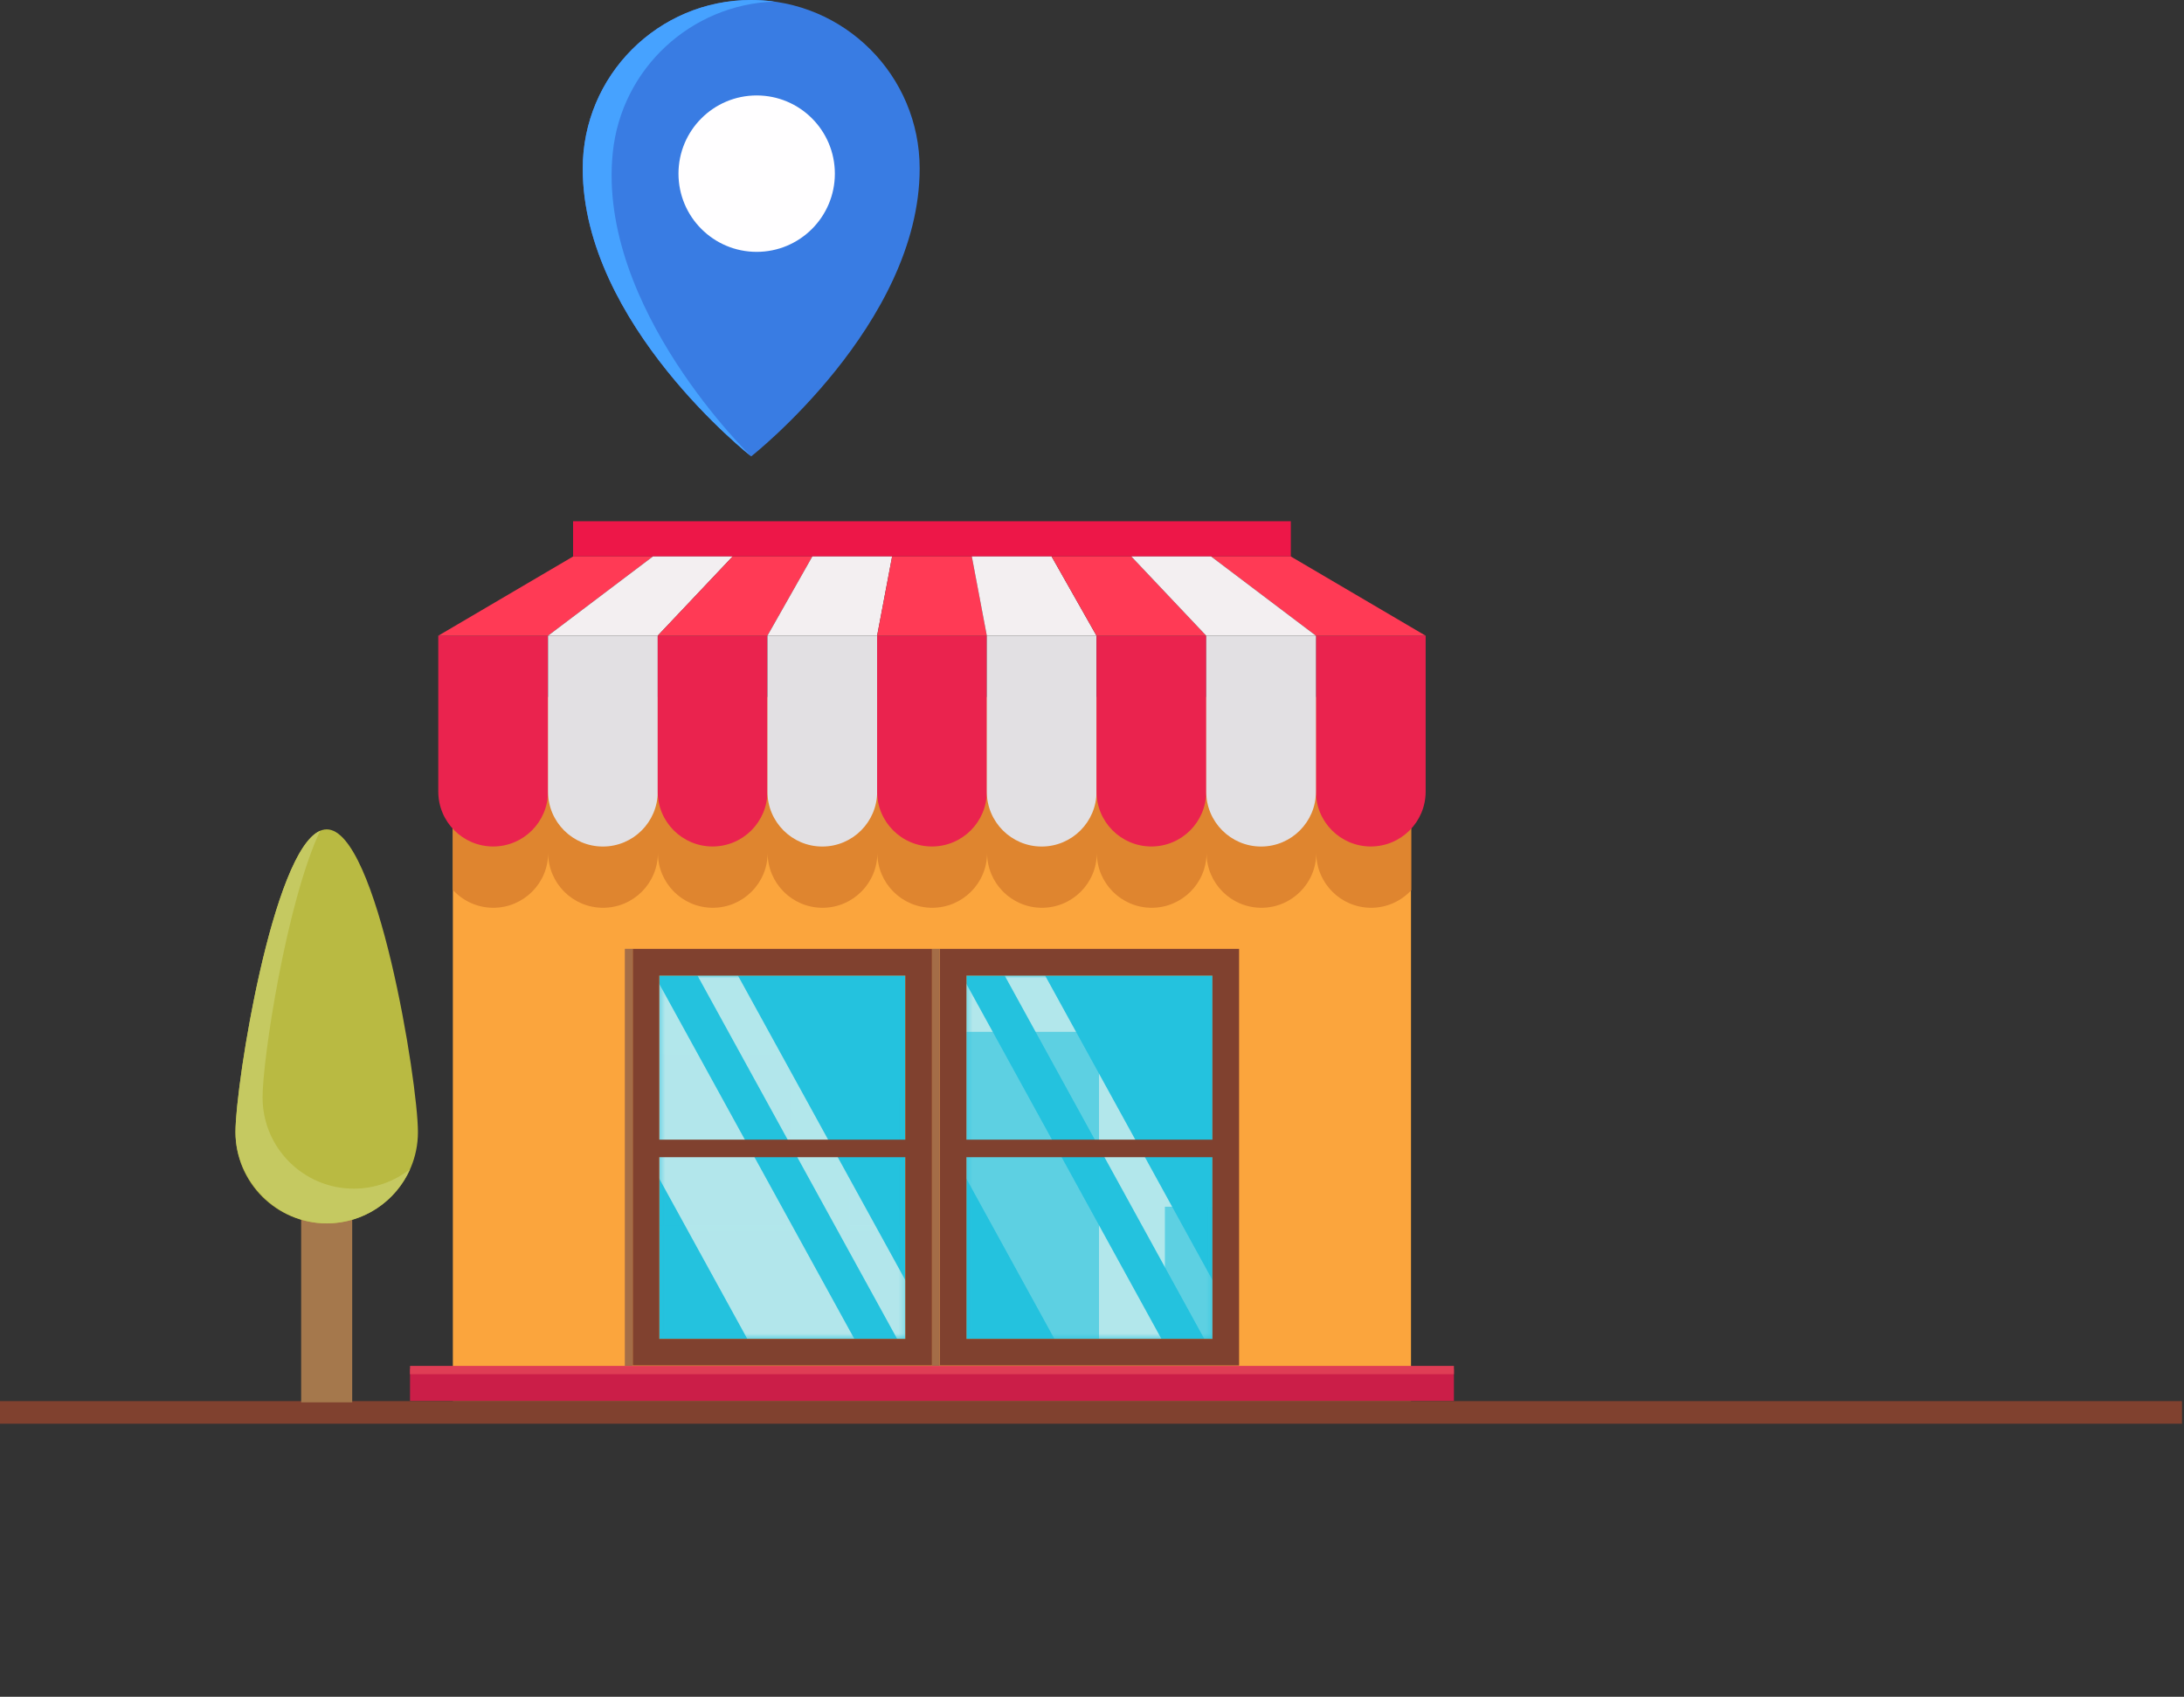 <?xml version="1.0" encoding="UTF-8"?> <svg xmlns="http://www.w3.org/2000/svg" width="412" height="320" viewBox="0 0 412 320" fill="none"><rect x="0" y="0" width="412" height="320" fill="#333333" stroke="none"/><g clip-path="url(#clip0_3230_121)"><path d="M266.18 139.77H85.43V264.24H266.18V139.77Z" fill="#FBA53D"></path><path d="M228.719 252.499V183.969H182.309V252.499H228.719Z" fill="#24C2DE"></path><mask id="mask0_3230_121" style="mask-type:luminance" maskUnits="userSpaceOnUse" x="182" y="183" width="47" height="70"><path d="M228.719 252.499V183.969H182.309V252.499H228.719Z" fill="white"></path></mask><g mask="url(#mask0_3230_121)"><g style="mix-blend-mode:soft-light" opacity="0.8"><path d="M198.912 252.499H219.092L181.432 183.969H161.242L198.912 252.499Z" fill="#D6F0EF"></path></g><g style="mix-blend-mode:soft-light" opacity="0.8"><path d="M227.186 252.499H234.816L197.146 183.969H189.516L227.186 252.499Z" fill="#D6F0EF"></path></g><g style="mix-blend-mode:multiply" opacity="0.6"><path d="M207.323 194.599H182.312V252.499H207.323V194.599Z" fill="#24C2DE"></path></g><g style="mix-blend-mode:multiply" opacity="0.6"><path d="M228.72 227.579H219.75V252.499H228.72V227.579Z" fill="#24C2DE"></path></g></g><path d="M177.289 178.949V257.519H233.749V178.949H177.289ZM182.309 252.499V218.239H228.719V214.929H182.309V183.979H228.719V252.509H182.309V252.499Z" fill="#80412F"></path><path d="M175.809 257.6H177.289V178.94H175.809V257.6Z" fill="#A46D47"></path><path d="M170.781 252.499V183.969H124.371V252.499H170.781Z" fill="#24C2DE"></path><mask id="mask1_3230_121" style="mask-type:luminance" maskUnits="userSpaceOnUse" x="124" y="183" width="47" height="70"><path d="M170.781 252.499V183.969H124.371V252.499H170.781Z" fill="white"></path></mask><g mask="url(#mask1_3230_121)"><g style="mix-blend-mode:multiply" opacity="0.6"><path d="M170.785 232.289H124.375V252.499H170.785V232.289Z" fill="#24C2DE"></path></g><g style="mix-blend-mode:multiply" opacity="0.6"><path d="M149.385 215.599H124.375V231.159H149.385V215.599Z" fill="#24C2DE"></path></g><g style="mix-blend-mode:multiply" opacity="0.6"><path d="M149.385 198.869H124.375V214.429H149.385V198.869Z" fill="#24C2DE"></path></g><g style="mix-blend-mode:multiply" opacity="0.6"><path d="M170.732 219.639H160.242V231.149H170.732V219.639Z" fill="#24C2DE"></path></g><g style="mix-blend-mode:multiply" opacity="0.6"><path d="M170.732 207.049H160.242V218.559H170.732V207.049Z" fill="#24C2DE"></path></g><g style="mix-blend-mode:soft-light" opacity="0.8"><path d="M140.973 252.499H161.163L123.493 183.969H103.312L140.973 252.499Z" fill="#D6F0EF"></path></g><g style="mix-blend-mode:soft-light" opacity="0.8"><path d="M169.24 252.499H176.87L139.2 183.969H131.57L169.24 252.499Z" fill="#D6F0EF"></path></g></g><path d="M119.352 178.949V257.519H175.812V178.949H119.352ZM124.372 252.499V218.239H170.782V214.929H124.372V183.979H170.782V252.509H124.372V252.499Z" fill="#80412F"></path><path d="M117.872 257.6H119.352L119.352 178.94H117.872L117.872 257.6Z" fill="#A46D47"></path><path d="M266.19 131.45H85.43V167.83C87.32 169.9 90.04 171.2 93.06 171.2C98.77 171.2 103.41 166.57 103.41 160.85C103.41 166.56 108.04 171.2 113.76 171.2C119.48 171.2 124.11 166.57 124.11 160.85C124.11 166.56 128.74 171.2 134.46 171.2C140.17 171.2 144.81 166.57 144.81 160.85C144.81 166.56 149.44 171.2 155.16 171.2C160.88 171.2 165.51 166.57 165.51 160.85C165.51 166.56 170.14 171.2 175.86 171.2C181.57 171.2 186.21 166.57 186.21 160.85C186.21 166.56 190.84 171.2 196.56 171.2C202.28 171.2 206.91 166.57 206.91 160.85C206.91 166.56 211.54 171.2 217.26 171.2C222.97 171.2 227.61 166.57 227.61 160.85C227.61 166.56 232.24 171.2 237.96 171.2C243.68 171.2 248.31 166.57 248.31 160.85C248.31 166.56 252.94 171.2 258.66 171.2C261.65 171.2 264.34 169.92 266.22 167.9V131.45H266.19Z" fill="#DF852F"></path><path d="M93.03 159.64C87.32 159.64 82.68 155.01 82.68 149.29V119.88H103.38V149.29C103.38 155 98.75 159.64 93.03 159.64Z" fill="#EA234E"></path><path d="M103.383 119.89H124.083V149.3C124.083 155.01 119.443 159.65 113.733 159.65C108.023 159.65 103.383 155.01 103.383 149.3V119.89Z" fill="#E2E0E3"></path><path d="M258.592 159.64C252.882 159.64 248.242 155.01 248.242 149.29V119.88H268.942V149.29C268.942 155 264.312 159.64 258.592 159.64Z" fill="#EA234E"></path><path d="M134.42 159.64C128.71 159.64 124.07 155.01 124.07 149.29V119.88H144.77V149.29C144.77 155 140.14 159.64 134.42 159.64Z" fill="#EA234E"></path><path d="M144.773 119.89H165.473V149.3C165.473 155.01 160.833 159.65 155.123 159.65C149.413 159.65 144.773 155.01 144.773 149.3V119.89Z" fill="#E2E0E3"></path><path d="M175.811 159.64C170.101 159.64 165.461 155.01 165.461 149.29V119.88H186.161V149.29C186.161 155 181.531 159.64 175.811 159.64Z" fill="#EA234E"></path><path d="M186.156 119.89H206.856V149.3C206.856 155.01 202.216 159.65 196.506 159.65C190.796 159.65 186.156 155.01 186.156 149.3V119.89Z" fill="#E2E0E3"></path><path d="M217.202 159.64C211.492 159.64 206.852 155.01 206.852 149.29V119.88H227.552V149.29C227.552 155 222.922 159.64 217.202 159.64Z" fill="#EA234E"></path><path d="M227.547 119.89H248.247V149.3C248.247 155.01 243.607 159.65 237.897 159.65C232.187 159.65 227.547 155.01 227.547 149.3V119.89Z" fill="#E2E0E3"></path><path d="M274.272 258.16H77.352V264.23H274.272V258.16Z" fill="#CB1E48"></path><path d="M274.272 257.6H77.352V259.16H274.272V257.6Z" fill="#DF3D55"></path><path d="M243.509 98.3H108.109V104.94H243.509V98.3Z" fill="#ED1748"></path><path d="M123.16 104.95H108.11L82.68 119.89H103.38L123.16 104.95Z" fill="#FF3A55"></path><path d="M138.203 104.95H123.163L103.383 119.89H124.073L138.203 104.95Z" fill="#F3EFF1"></path><path d="M153.24 104.95H138.2L124.07 119.89H144.77L153.24 104.95Z" fill="#FF3A55"></path><path d="M243.509 104.95H228.469L248.239 119.89H268.939L243.509 104.95Z" fill="#FF3A55"></path><path d="M168.293 104.95H153.243L144.773 119.89H165.463L168.293 104.95Z" fill="#F3EFF1"></path><path d="M183.331 104.95H168.291L165.461 119.89H186.161L183.331 104.95Z" fill="#FF3A55"></path><path d="M198.378 104.95H183.328L186.158 119.89H206.848L198.378 104.95Z" fill="#F3EFF1"></path><path d="M213.423 104.95H198.383L206.853 119.89H227.553L213.423 104.95Z" fill="#FF3A55"></path><path d="M228.472 104.95H213.422L227.552 119.89H248.242L228.472 104.95Z" fill="#F3EFF1"></path><path d="M141.71 0C159.26 0 173.49 14.23 173.49 31.78C173.49 61.12 141.71 86.07 141.71 86.07C141.71 86.07 109.93 61.12 109.93 31.78C109.93 14.23 124.16 0 141.71 0Z" fill="#397CE3"></path><path d="M141.71 0C143.19 0 144.64 0.11 146.06 0.3C130.43 0.84 117.21 12.85 115.59 28.84C112.62 58.03 141.71 86.07 141.71 86.07C141.71 86.07 109.93 61.12 109.93 31.78C109.93 14.23 124.16 0 141.71 0Z" fill="#46A2FF"></path><path d="M142.742 47.5C150.888 47.5 157.492 40.896 157.492 32.75C157.492 24.604 150.888 18 142.742 18C134.596 18 127.992 24.604 127.992 32.75C127.992 40.896 134.596 47.5 142.742 47.5Z" fill="#FFFEFF"></path><path d="M411.62 264.24H0V268.5H411.62V264.24Z" fill="#80412F"></path><path d="M66.442 222.39H56.812V264.47H66.442V222.39Z" fill="#A5784C"></path><path d="M78.842 213.51C78.842 223.02 71.132 230.72 61.632 230.72C52.132 230.72 44.422 223.01 44.422 213.51C44.422 204.01 52.132 156.41 61.632 156.41C71.132 156.41 78.842 204.01 78.842 213.51Z" fill="#B9BA42"></path><path d="M66.742 224.17C57.232 224.17 49.532 216.46 49.532 206.96C49.532 199.7 54.032 170.2 60.392 156.68C51.462 160.51 44.422 204.42 44.422 213.51C44.422 222.6 52.132 230.72 61.632 230.72C68.652 230.72 74.682 226.51 77.352 220.49C74.422 222.79 70.752 224.17 66.742 224.17Z" fill="#C5C961"></path></g><defs><clipPath id="clip0_3230_121"><rect width="411.62" height="319.5" fill="white"></rect></clipPath></defs></svg> 